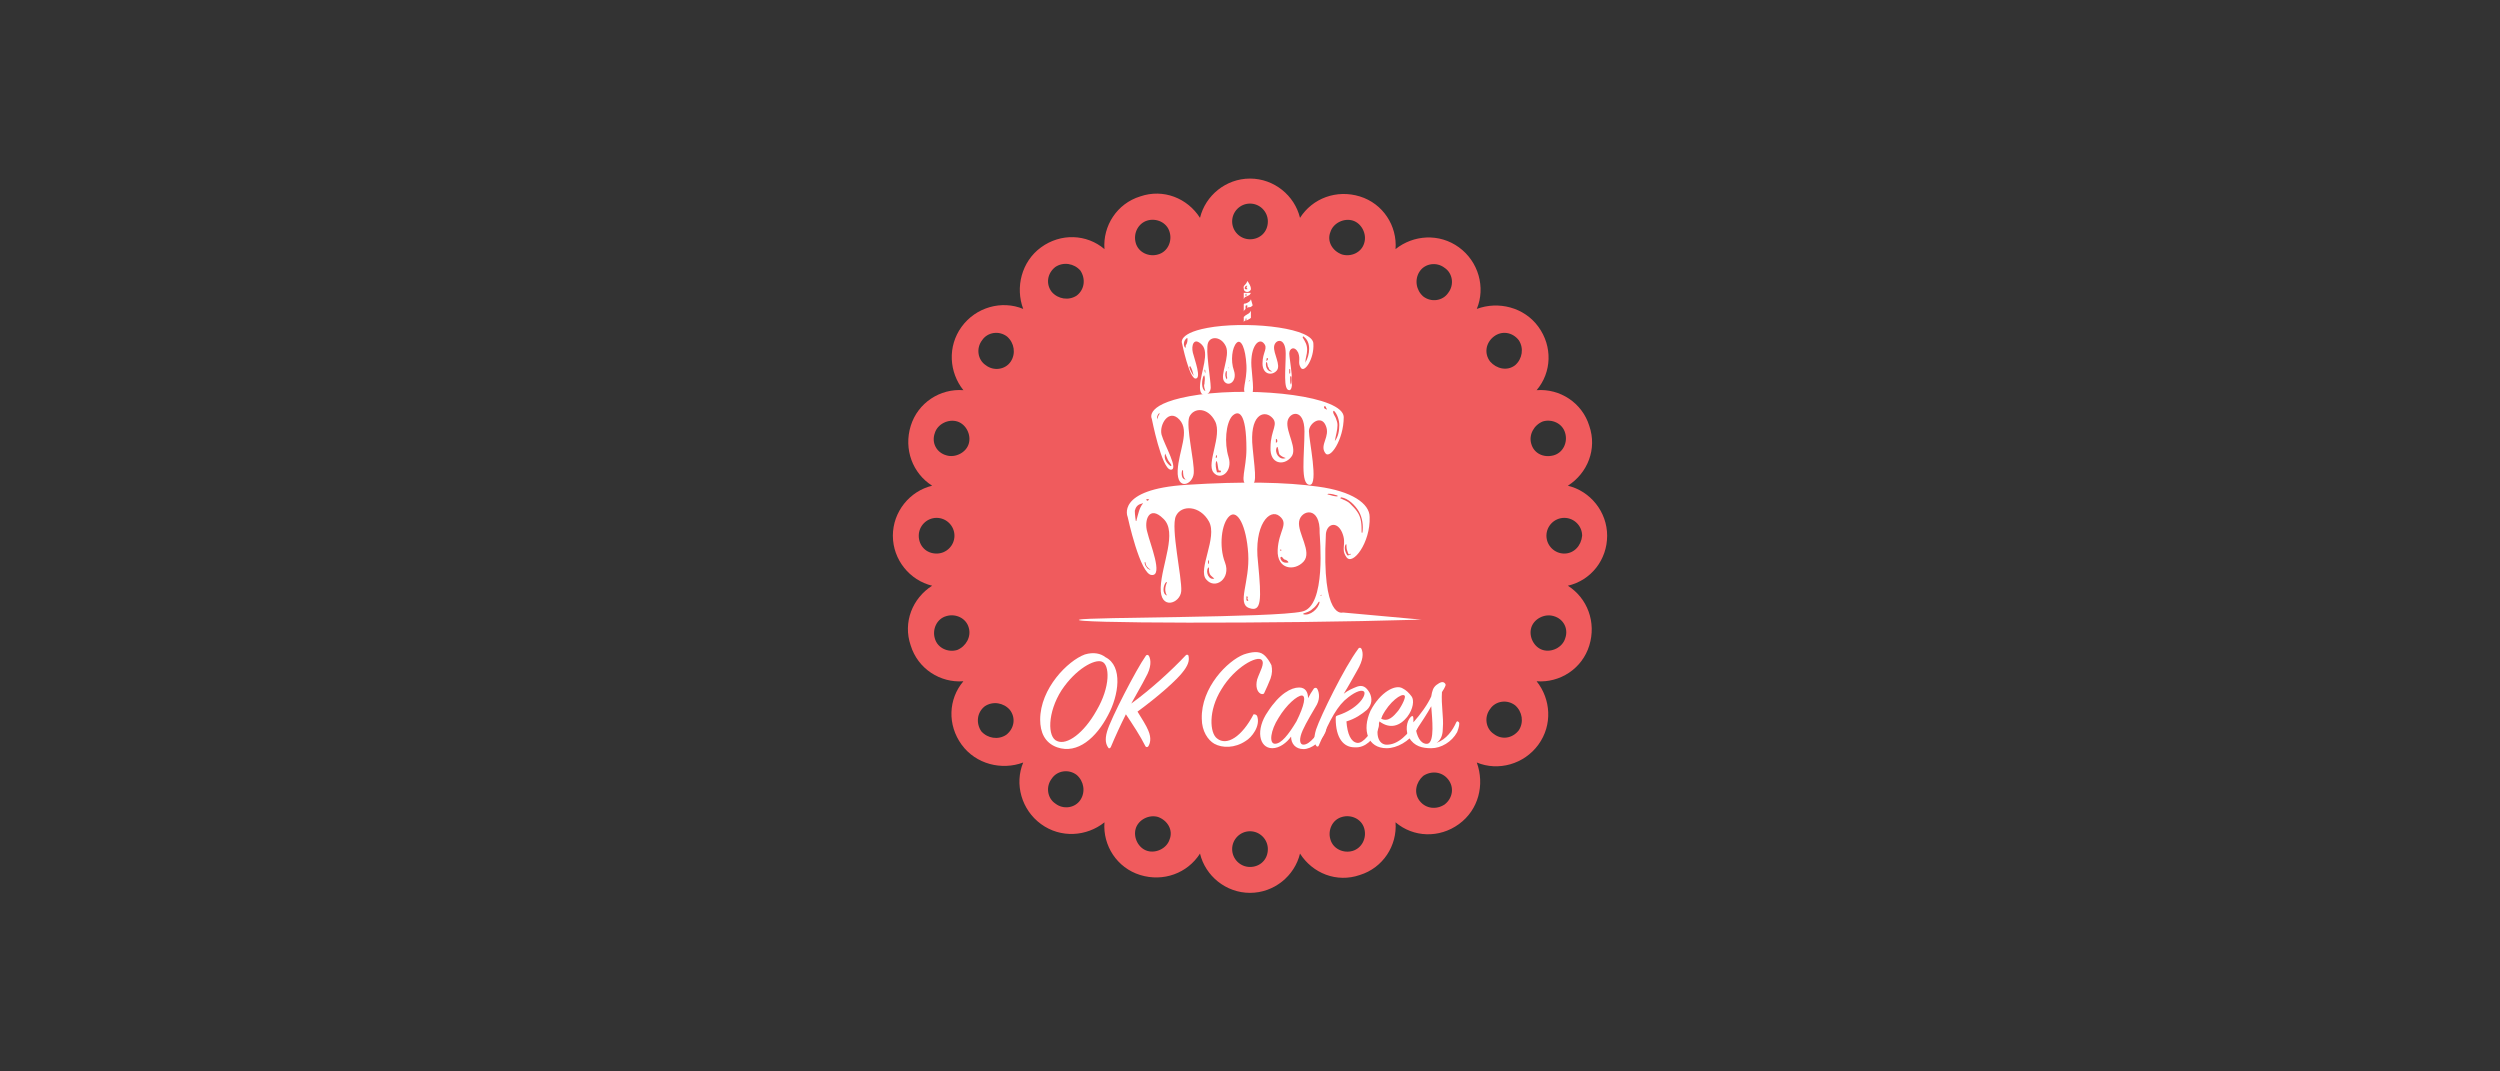 <?xml version="1.0" encoding="utf-8"?>
<!-- Generator: Adobe Illustrator 22.0.1, SVG Export Plug-In . SVG Version: 6.00 Build 0)  -->
<svg version="1.1" id="Layer_1" xmlns="http://www.w3.org/2000/svg" xmlns:xlink="http://www.w3.org/1999/xlink" x="0px" y="0px"
	 width="280px" height="120px" viewBox="0 0 280 120" style="enable-background:new 0 0 280 120;" xml:space="preserve">
<rect x="0" y="0" width="280" height="120" fill="#333333" stroke="none"/>
<style type="text/css">
	.st0{fill:#F05B5D;}
	.st1{fill:#FFFFFF;}
</style>
<g id="Layer_1_1_">
</g>
<g>
	<g>
		<path class="st0" d="M180,60c0-2.7-1.9-5-4.4-5.6c2.2-1.4,3.3-4.1,2.4-6.7c-0.8-2.6-3.3-4.2-5.9-4c1.7-2,1.8-4.9,0.2-7.1
			c-1.6-2.2-4.5-2.9-6.9-2c1-2.4,0.2-5.3-2-6.9c-2.2-1.6-5.1-1.4-7.1,0.2c0.2-2.6-1.4-5.1-4-5.9c-2.6-0.8-5.3,0.2-6.7,2.4
			c-0.6-2.5-2.9-4.4-5.6-4.4c-2.7,0-5,1.9-5.6,4.4c-1.4-2.2-4.1-3.3-6.7-2.4c-2.6,0.8-4.2,3.3-4,5.9c-2-1.7-4.9-1.8-7.1-0.2
			c-2.2,1.6-2.9,4.5-2,6.9c-2.4-1-5.3-0.2-6.9,2c-1.6,2.2-1.4,5.1,0.2,7.1c-2.6-0.2-5.1,1.4-5.9,4c-0.8,2.6,0.2,5.3,2.4,6.7
			c-2.5,0.6-4.4,2.9-4.4,5.6c0,2.7,1.9,5,4.4,5.6c-2.2,1.4-3.3,4.1-2.4,6.7c0.8,2.6,3.3,4.2,5.9,4c-1.7,2-1.8,4.9-0.2,7.1
			c1.6,2.2,4.5,2.9,6.9,2c-1,2.4-0.2,5.3,2,6.9c2.2,1.6,5.1,1.4,7.1-0.2c-0.2,2.6,1.4,5.1,4,5.9c2.6,0.8,5.3-0.2,6.7-2.4
			c0.6,2.5,2.9,4.4,5.6,4.4c2.7,0,5-1.9,5.6-4.4c1.4,2.2,4.1,3.3,6.7,2.4c2.6-0.8,4.2-3.3,4-5.9c2,1.7,4.9,1.8,7.1,0.2
			c2.2-1.6,2.9-4.4,2-6.9c2.4,1,5.3,0.2,6.9-2c1.6-2.2,1.4-5.1-0.2-7.1c2.6,0.2,5.1-1.4,5.9-4c0.8-2.6-0.2-5.3-2.4-6.7
			C178.2,65,180,62.7,180,60z M104.7,48.5c0.3-1,1.5-1.6,2.5-1.3c1,0.3,1.6,1.5,1.3,2.5c-0.3,1-1.5,1.6-2.5,1.3
			C104.9,50.7,104.3,49.6,104.7,48.5z M102.9,60c0-1.1,0.9-2,2-2c1.1,0,2,0.9,2,2c0,1.1-0.9,2-2,2C103.7,62,102.9,61.1,102.9,60z
			 M107.2,72.8c-1,0.3-2.2-0.2-2.5-1.3c-0.3-1,0.2-2.2,1.3-2.5c1-0.3,2.2,0.2,2.5,1.3C108.8,71.3,108.2,72.4,107.2,72.8z
			 M112.7,82.3c-0.9,0.6-2.1,0.4-2.8-0.4c-0.6-0.9-0.5-2.1,0.4-2.8c0.9-0.6,2.1-0.4,2.8,0.4C113.8,80.4,113.6,81.6,112.7,82.3z
			 M113.2,40.5c-0.6,0.9-1.9,1.1-2.8,0.4c-0.9-0.6-1.1-1.9-0.4-2.8c0.6-0.9,1.9-1.1,2.8-0.4C113.6,38.4,113.8,39.6,113.2,40.5z
			 M118.2,29.9c0.9-0.6,2.1-0.4,2.8,0.4c0.6,0.9,0.5,2.1-0.4,2.8c-0.9,0.6-2.1,0.4-2.8-0.4C117.1,31.8,117.3,30.6,118.2,29.9z
			 M121,89.6c-0.6,0.9-1.9,1.1-2.8,0.4c-0.9-0.6-1.1-1.9-0.4-2.8c0.6-0.9,1.9-1.1,2.8-0.4C121.4,87.5,121.6,88.7,121,89.6z
			 M128.5,24.7c1-0.3,2.2,0.2,2.5,1.3c0.3,1-0.2,2.2-1.3,2.5c-1,0.3-2.2-0.2-2.5-1.3C126.9,26.1,127.5,25,128.5,24.7z M131,94
			c-0.3,1-1.5,1.6-2.5,1.3c-1-0.3-1.6-1.5-1.3-2.5c0.3-1,1.5-1.6,2.5-1.3C130.8,91.9,131.4,93,131,94z M140,97.1c-1.1,0-2-0.9-2-2
			c0-1.1,0.9-2,2-2c1.1,0,2,0.9,2,2C142,96.3,141.1,97.1,140,97.1z M140,26.8c-1.1,0-2-0.9-2-2c0-1.1,0.9-2,2-2c1.1,0,2,0.9,2,2
			C142,26,141.1,26.8,140,26.8z M149,26c0.3-1,1.5-1.6,2.5-1.3c1,0.3,1.6,1.5,1.3,2.5c-0.3,1.1-1.5,1.6-2.5,1.3
			C149.2,28.1,148.6,27,149,26z M151.5,95.3c-1,0.3-2.2-0.2-2.5-1.3c-0.3-1,0.2-2.2,1.3-2.5c1-0.3,2.2,0.2,2.5,1.3
			C153.1,93.9,152.5,95,151.5,95.3z M159,30.4c0.6-0.9,1.9-1.1,2.8-0.4c0.9,0.6,1.1,1.9,0.4,2.8c-0.6,0.9-1.9,1.1-2.8,0.4
			C158.6,32.5,158.4,31.3,159,30.4z M161.8,90.1c-0.9,0.6-2.1,0.5-2.8-0.4c-0.7-0.9-0.4-2.1,0.4-2.8c0.9-0.6,2.1-0.5,2.8,0.4
			C162.9,88.2,162.7,89.4,161.8,90.1z M167.3,37.7c0.9-0.7,2.1-0.5,2.8,0.4c0.6,0.9,0.4,2.1-0.4,2.8c-0.9,0.7-2.1,0.4-2.8-0.4
			C166.2,39.6,166.4,38.4,167.3,37.7z M170.1,81.8c-0.7,0.9-1.9,1.1-2.8,0.4c-0.9-0.6-1.1-1.9-0.4-2.8c0.6-0.9,1.9-1.1,2.8-0.4
			C170.5,79.7,170.7,80.9,170.1,81.8z M172.8,47.2c1-0.3,2.2,0.2,2.5,1.3c0.3,1-0.2,2.2-1.3,2.5c-1.1,0.3-2.2-0.2-2.5-1.3
			C171.2,48.7,171.8,47.6,172.8,47.2z M175.3,71.5c-0.3,1-1.5,1.6-2.5,1.3c-1-0.3-1.6-1.5-1.3-2.5c0.3-1,1.5-1.6,2.5-1.3
			C175.1,69.3,175.7,70.4,175.3,71.5z M175.2,62c-1.1,0-2-0.9-2-2c0-1.1,0.9-2,2-2c1.1,0,2,0.9,2,2C177.1,61.1,176.3,62,175.2,62z"
			/>
	</g>
	<g>
		<path class="st1" d="M145.5,37.7C145.5,37.7,145.5,37.7,145.5,37.7L145.5,37.7C145.5,37.7,145.5,37.7,145.5,37.7
			c-0.1-0.1-0.2-0.1-0.3-0.1c-0.1,0-0.1,0-0.1,0.1c0,0.1,0.1,0.1,0.1,0.1C145.4,37.8,145.5,37.8,145.5,37.7
			C145.5,37.8,145.5,37.8,145.5,37.7C145.6,37.8,145.6,37.7,145.5,37.7z"/>
		<path class="st1" d="M140,43.9c-0.1-0.2-0.1-0.5-0.1-0.7c0-0.1-0.1-0.1-0.1,0C139.7,43.5,139.7,43.7,140,43.9
			C140,44,140,44,140,43.9z"/>
		<path class="st1" d="M136,36.6c-4.3,0.6-3.6,1.9-3.6,1.9s0.8,3.9,1.5,3.9c0.7,0-0.1-2.1-0.3-2.9c-0.2-0.8,0.1-1.8,1-0.9
			c0.9,0.9-0.1,3-0.2,4.6c-0.1,1.6,1.2,1.1,1.2,0.2c0-0.9-0.6-4.2-0.3-5c0.3-0.8,1.5-0.7,2,0.4c0.5,1.1-0.7,3.2-0.2,3.9
			c0.5,0.7,1.5,0,1.1-1.2c-0.4-1.1-0.2-2.6,0.3-3.1c0.5-0.5,1,0.6,1.1,2.5c0.1,1.9-0.7,3,0.1,3.3c0.8,0.3,0.7-0.5,0.5-2.7
			c-0.3-2.5,0.7-3.7,1.3-3.1c0.6,0.6-0.1,1-0.1,2.3c0,1.3,1.1,1.4,1.6,0.8c0.5-0.6-0.4-1.9-0.3-2.7c0.1-0.8,1.3-1.1,1.3,0.8
			c0,1.8-0.3,4.1,0.4,4.1c0.7,0,0-3.5,0-4.1c0-0.6,0.6-0.9,1-0.1c0.3,0.8-0.1,1.1,0.3,1.7c0.4,0.6,1.5-1,1.4-2.7
			C147.1,36.8,140.5,36,136,36.6z M132.8,38.7C132.8,38.7,132.8,38.7,132.8,38.7c0,0.1,0,0.1,0,0.2c0,0,0,0.1-0.1,0
			c-0.2-0.3-0.1-0.8,0.2-1c0-0.1,0.1,0,0.1,0C133,38.2,133,38.4,132.8,38.7z M133.7,42.1C133.7,42.1,133.7,42.1,133.7,42.1
			c-0.2-0.3-0.4-0.6-0.5-1c0,0,0.1-0.1,0.1-0.1C133.5,41.3,133.6,41.7,133.7,42.1z M134.9,41.4C134.9,41.4,135,41.4,134.9,41.4
			c0.1,0,0.1,0.1,0.1,0.2c0,0,0,0.1,0,0.1c0,0,0,0,0,0.1c0,0,0,0,0,0c0,0,0,0,0,0c0,0,0,0,0,0C134.9,41.6,134.9,41.5,134.9,41.4z
			 M135,43.8c-0.5-0.2-0.4-1.3-0.2-1.7c0,0,0.1-0.1,0.1,0c0.1,0.3,0,0.6,0,0.9C134.8,43.2,134.9,43.5,135,43.8
			C135,43.8,135,43.8,135,43.8z M137.4,42.5c-0.2-0.3-0.2-0.6-0.1-0.9c0,0,0.1-0.1,0.1,0c0,0.2,0,0.3,0,0.5
			C137.4,42.2,137.5,42.3,137.4,42.5C137.5,42.5,137.4,42.5,137.4,42.5z M137.6,41.2C137.6,41.2,137.6,41.2,137.6,41.2
			C137.6,41.2,137.6,41.2,137.6,41.2C137.6,41.3,137.5,41.3,137.6,41.2C137.5,41.3,137.5,41.3,137.6,41.2
			C137.5,41.2,137.5,41.2,137.6,41.2c-0.1-0.1,0-0.1,0-0.1C137.6,41.1,137.6,41.1,137.6,41.2C137.6,41.1,137.6,41.2,137.6,41.2z
			 M139.9,42.7C139.9,42.7,139.9,42.7,139.9,42.7C139.9,42.7,139.9,42.8,139.9,42.7c0,0.1,0,0.1-0.1,0.1
			C139.9,42.8,139.9,42.8,139.9,42.7C139.8,42.8,139.8,42.7,139.9,42.7C139.9,42.7,139.9,42.6,139.9,42.7c0-0.1,0-0.1,0-0.1
			C140,42.6,140,42.7,139.9,42.7z M141.8,40.4c0.1-0.1,0-0.2,0.1-0.3c0,0,0,0,0.1,0c0,0,0,0.1,0,0.2
			C141.9,40.4,141.9,40.4,141.8,40.4C141.8,40.5,141.8,40.4,141.8,40.4z M142.5,41.6c-0.5,0.1-0.8-0.5-0.7-1c0,0,0.1-0.1,0.1,0
			c0.1,0.2,0,0.4,0.2,0.6C142.1,41.4,142.3,41.5,142.5,41.6C142.5,41.6,142.5,41.6,142.5,41.6z M144.6,43.1
			C144.6,43.1,144.5,43.1,144.6,43.1c-0.1-0.2-0.1-0.3-0.1-0.5c0-0.1,0-0.3,0-0.4c0,0,0.1-0.1,0.1-0.1
			C144.7,42.3,144.7,42.8,144.6,43.1z M144.5,41.4c0,0.1,0,0.2,0,0.4c0,0-0.1,0.1-0.1,0c0-0.1,0-0.2,0-0.4
			C144.4,41.3,144.5,41.3,144.5,41.4z M146.2,40.6C146.2,40.7,146.1,40.7,146.2,40.6c0-0.5,0.2-0.9,0.2-1.4c0-0.6-0.2-0.9-0.5-1.4
			c0-0.1,0.1-0.2,0.1-0.1C146.9,38.3,146.7,39.8,146.2,40.6z"/>
		<path class="st1" d="M134.3,44.2c-6.3,0.9-5.3,2.7-5.3,2.7s1.1,5.6,2.1,5.7c1,0.1-0.7-2.8-1-3.9c-0.3-1.1,0.8-3,2-1.7
			c1.2,1.3-0.1,3.5-0.2,5.7c-0.1,2.3,1.7,1.6,1.8,0.3c0.1-1.3-0.9-5.2-0.5-6.3c0.5-1.1,2.1-1.1,2.9,0.5c0.8,1.6-1,4.7-0.2,5.7
			c0.8,1,2.2-0.1,1.7-1.7c-0.5-1.6-0.3-3.8,0.4-4.6c0.7-0.7,1.6-0.5,1.6,3.7c0,2.2-0.8,3.8,0.1,4c1.2,0.3,0.9-1,0.6-4.1
			c-0.4-3.7,1.2-4.3,2.1-3.5c0.9,0.8-0.1,1.4-0.1,3.4c-0.1,1.9,1.5,2.1,2.3,1.1c0.8-0.9-0.6-2.8-0.4-4c0.2-1.1,1.9-1.5,1.9,1.1
			c0,2.7-0.5,6,0.6,6c1,0-0.1-5-0.1-6c0-0.9,1.4-1.9,1.9-0.6c0.5,1.2-0.7,2.1-0.1,3c0.5,0.9,2.1-1.4,2.1-4
			C150.4,44.4,140.9,43.3,134.3,44.2z M130.5,50.8c0.1,0.2,0.2,0.5,0.3,0.7c0.1,0.2,0.3,0.4,0.4,0.6c0,0,0,0.1-0.1,0.1
			C130.7,51.9,130.3,51.4,130.5,50.8C130.4,50.8,130.4,50.8,130.5,50.8z M129.7,46.7c0,0.1-0.1,0.2-0.1,0.3c0,0,0,0,0,0c0,0,0,0,0,0
			c0,0,0,0,0,0c0,0,0,0,0,0c0,0,0,0,0,0c0,0,0-0.1,0-0.1c0-0.1,0-0.1,0-0.2c0-0.1,0.1-0.3,0.2-0.4c0,0,0.1,0,0.1,0
			C129.8,46.5,129.7,46.6,129.7,46.7z M132.8,53.7c-0.5,0-0.5-0.7-0.4-1c0,0,0.1-0.1,0.1,0C132.5,53,132.5,53.5,132.8,53.7
			C132.9,53.6,132.9,53.7,132.8,53.7z M136.2,51.1C136.2,51.1,136.2,51.1,136.2,51.1c0-0.1,0-0.1,0-0.1c0,0,0.1,0,0.1,0
			c0,0,0,0.1,0,0.2c0,0-0.1,0.1-0.1,0.1C136.1,51.2,136.2,51.1,136.2,51.1z M136.7,52.9c-0.1,0-0.2,0-0.3,0c0,0,0,0-0.1,0
			c-0.1-0.4-0.2-0.8-0.1-1.2c0,0,0.1-0.1,0.1,0c0.1,0.3,0.1,0.7,0.2,1c0.1,0,0.2,0,0.2,0C136.8,52.8,136.7,52.9,136.7,52.9z
			 M142.9,49.6c0,0,0-0.1,0-0.2c0-0.1,0-0.1,0-0.2c0,0,0.1-0.1,0.1,0C143.1,49.4,143.1,49.5,142.9,49.6
			C142.9,49.7,142.9,49.6,142.9,49.6z M144,51.3c-0.7,0.3-1.3-0.6-1-1.2c0,0,0.1-0.1,0.1,0c0.1,0.3,0.1,0.6,0.2,0.8
			C143.5,51.1,143.7,51.2,144,51.3C144.1,51.2,144,51.3,144,51.3z M148.6,45.9c-0.1-0.1-0.2-0.1-0.3-0.2c0,0,0,0,0-0.1c0,0,0,0,0,0
			c0,0,0,0,0-0.1c0.1,0,0.2,0,0.2,0.1C148.5,45.7,148.6,45.7,148.6,45.9C148.7,45.9,148.6,45.9,148.6,45.9z M149.5,49.4
			C149.5,49.4,149.5,49.5,149.5,49.4c0.1-0.6,0.3-1.2,0.3-1.8c0-0.3-0.1-0.5-0.2-0.8c-0.1-0.2-0.3-0.5-0.3-0.7c0,0,0.1-0.1,0.1-0.1
			c0.4,0.4,0.6,1.1,0.6,1.6C150,48.2,149.9,48.9,149.5,49.4z"/>
		<path class="st1" d="M140.1,32.8l-0.8,0l0,0.7c0.1-0.3,0.2-0.2,0.5-0.4C139.9,33.1,140,33,140.1,32.8L140.1,32.8z M139.6,32.9
			c0,0,0,0.1,0,0.1c0,0,0,0.1,0,0.1c0,0.1-0.1,0.1-0.1,0c0-0.1,0-0.1,0-0.2C139.4,33,139.5,32.9,139.6,32.9
			C139.5,32.9,139.5,32.9,139.6,32.9C139.6,32.9,139.6,32.9,139.6,32.9z"/>
		<path class="st1" d="M140.1,33.5c0,0.1-0.1,0.2-0.2,0.3c-0.2,0.1-0.3,0.2-0.5,0.2c-0.1,0-0.1,0.1-0.1,0.1l0,0.8
			c0-0.1,0.1-0.2,0.2-0.3c0,0,0,0,0,0c0,0,0,0,0-0.1c0-0.1,0-0.1,0-0.2c0,0,0-0.1,0.1-0.1c0,0,0.1,0,0.1,0c0,0.1,0,0.1,0,0.2
			c0,0,0,0.1,0,0.1c0.1-0.1,0.1-0.1,0.3-0.1c0.1,0,0.2-0.1,0.3-0.2L140.1,33.5z"/>
		<path class="st1" d="M140.1,34.8c-0.1,0.2-0.2,0.3-0.4,0.4c-0.2,0.1-0.3,0.2-0.4,0.3l0,0.6c0-0.1,0.1-0.2,0.2-0.2
			c0-0.1,0-0.1,0-0.2c0,0,0.1-0.1,0.1,0c0,0.1,0,0.1,0,0.2c0,0,0,0,0,0c0.2-0.1,0.4-0.2,0.5-0.3L140.1,34.8z"/>
		<path class="st1" d="M139.8,31.6c-0.1-0.2-0.1-0.1-0.2,0.1c-0.1,0.2-0.4,0.3-0.3,0.6c0,0.3,0.2,0.4,0.4,0.4c0,0,0,0,0,0l0,0.2l0,0
			c0,0,0,0,0,0c0,0,0,0,0,0l0,0l0-0.2c0.2,0,0.4-0.2,0.4-0.3C140.1,32,139.9,31.8,139.8,31.6z M139.7,32.4c0,0-0.1,0-0.1,0
			c0,0,0,0-0.1,0c0,0-0.1-0.1-0.1-0.1c0-0.1,0.1-0.3,0.2-0.3c0,0,0.1,0,0.1,0c0,0.1-0.1,0.1-0.1,0.2c0,0,0,0,0,0c0,0,0,0,0,0
			C139.7,32.3,139.7,32.3,139.7,32.4C139.7,32.3,139.7,32.4,139.7,32.4z"/>
		<path class="st1" d="M150.4,68.6c0,0-2.4,0.9-1.9-8.8c0.1-1.1,1.2-1.5,1.8-0.2c0.6,1.4-0.2,1.8,0.5,2.8c0.7,1,2.7-1.6,2.6-4.5
			c0-1.5-2-2.9-5.8-3.4c-3.5-0.5-8.4-0.6-14.7-0.2c-8,0.5-6.6,3.6-6.6,3.6s1.4,6.5,2.7,6.5c1.3,0.1-0.2-3.5-0.5-4.8
			c-0.4-1.3,0.2-3.1,1.8-1.5c1.6,1.5-0.2,5.1-0.3,7.7c-0.1,2.6,2.2,1.8,2.3,0.4c0.1-1.5-1.2-7.1-0.6-8.4c0.6-1.3,2.7-1.2,3.7,0.6
			c1,1.8-1.3,5.4-0.3,6.5c1,1.2,2.8-0.1,2.1-1.9c-0.7-1.8-0.4-4.4,0.5-5.2c0.9-0.8,1.9,1.1,2.1,4.2c0.2,3.2-1.3,5.6,0.1,6.1
			c1.4,0.5,1.4-0.9,1-5.1c-0.5-4.2,1.3-6.1,2.4-5.2c1.1,0.9-0.1,1.6-0.2,3.8c-0.1,2.2,1.9,2.4,2.9,1.3c1-1.1-0.7-3.2-0.5-4.5
			c0.2-1.3,2.4-1.8,2.3,1.3c0,0.4,0.8,8.3-2,8.8c-3.2,0.7-24,0.6-24.9,0.9c-1.5,0.4,21.2,0.5,38.3,0L150.4,68.6z M151.3,62.1
			c-0.1,0-0.2,0.1-0.3,0.1c0,0,0,0-0.1,0c-0.2-0.3-0.4-0.8-0.2-1.2c0,0,0.1-0.1,0.1,0c0,0.2,0,0.5,0.1,0.7c0,0,0.1,0.4,0.2,0.4
			C151.2,62,151.3,62,151.3,62.1C151.4,62.1,151.3,62.1,151.3,62.1z M150.2,55.7c0.8,0.1,1.6,0.9,2,1.6c0.4,0.7,0.5,1.6,0.4,2.3
			c0,0.1-0.1,0.1-0.1,0c0-0.8,0-1.6-0.5-2.3c-0.2-0.3-0.5-0.6-0.8-0.9c-0.3-0.3-0.7-0.4-1.1-0.6C150.1,55.8,150.2,55.7,150.2,55.7z
			 M148.8,55.3c0.3,0,0.7,0.1,1,0.2c0,0,0,0.1,0,0.1c-0.3,0-0.7-0.1-1-0.2C148.6,55.4,148.7,55.3,148.8,55.3z M128,56.4
			c-0.4,0.5-0.5,1.1-0.7,1.8c0,0,0,0,0,0.1c0,0,0,0,0,0c0,0-0.1,0.1-0.1,0c0,0,0,0,0,0c0,0,0,0,0,0c0-0.1-0.1-0.6-0.1-1.1
			c0.1-0.4,0.3-0.7,0.8-0.8C128,56.3,128,56.4,128,56.4z M128.5,63.5c0.1,0.1,0.1,0.1,0.2,0.2c0.1,0,0.1,0.1,0.2,0.1c0,0,0,0,0,0
			c-0.1,0-0.2,0-0.3-0.1c-0.1,0-0.1-0.1-0.2-0.2c-0.1-0.1-0.2-0.3-0.2-0.5c0,0,0-0.1,0.1,0C128.3,63.2,128.4,63.4,128.5,63.5z
			 M128.5,56.1C128.4,56.1,128.4,56.1,128.5,56.1c-0.1-0.1-0.1-0.1-0.1-0.1c0,0,0-0.1,0-0.1c0,0,0,0,0.1,0c0,0,0,0,0,0c0,0,0,0,0,0
			c0,0,0.2,0,0.2,0.1C128.6,56,128.5,56.1,128.5,56.1z M130.7,66.7c-0.6-0.2-0.4-1.2-0.1-1.5c0,0,0.1,0,0.1,0
			C130.5,65.7,130.4,66.2,130.7,66.7C130.7,66.7,130.7,66.7,130.7,66.7z M135.3,62.8c0,0,0.1-0.1,0.1,0c0,0.1,0,0.2,0,0.3
			c0,0-0.1,0.1-0.1,0C135.3,63,135.3,62.9,135.3,62.8z M136,64.8c-0.6,0.2-1-0.7-0.7-1.2c0,0,0.1-0.1,0.1,0c0,0.2,0,0.5,0.1,0.7
			C135.6,64.5,135.8,64.6,136,64.8C136.1,64.7,136,64.8,136,64.8z M139.8,67.3C139.8,67.3,139.8,67.3,139.8,67.3
			C139.8,67.4,139.8,67.4,139.8,67.3c-0.2,0-0.2-0.1-0.2-0.1c0-0.1,0-0.3,0-0.4c0,0,0,0,0.1,0c0.1,0.1,0,0.2,0,0.3
			C139.8,67.1,139.8,67.3,139.8,67.3C139.8,67.3,139.8,67.3,139.8,67.3z M143.4,61.6c0-0.1,0.1-0.1,0.1,0v0c0,0,0,0,0,0c0,0,0,0,0,0
			c0,0,0,0,0,0c0,0,0,0.1,0,0.1c0,0,0,0,0,0c0,0,0,0,0,0c0,0,0,0,0,0c0,0-0.1,0-0.1,0C143.4,61.7,143.4,61.7,143.4,61.6z M144.3,63
			C144.3,63,144.3,63.1,144.3,63C144.3,63.1,144.3,63.1,144.3,63c-0.5,0.1-0.8-0.1-0.9-0.5c0-0.1,0.1-0.2,0.2-0.1
			c0.1,0.1,0.2,0.3,0.4,0.3C144.2,62.8,144.3,62.9,144.3,63C144.4,63,144.4,63,144.3,63z M146,68.8c-0.1,0,0-0.1,0-0.1
			c0.3-0.1,0.7-0.2,1-0.5c0.3-0.2,0.5-0.5,0.7-0.8c0,0,0.1,0,0.1,0C147.7,68.2,146.7,69,146,68.8z M148,66.6
			C148,66.6,148,66.6,148,66.6C148,66.7,148,66.7,148,66.6c0,0.1,0,0.1,0,0.1c0,0-0.1,0.1-0.1,0c0,0,0-0.1,0-0.1
			C147.9,66.7,147.9,66.7,148,66.6C147.9,66.7,148,66.6,148,66.6C148,66.6,148,66.6,148,66.6C148.1,66.6,148.1,66.6,148,66.6z"/>
	</g>
	<g>
		<g>
			<path class="st1" d="M124.1,80.1c-1.3,2.5-3.4,4.4-5.7,3.6c-1.4-0.5-1.9-1.7-1.9-3.1c0-3.5,3.1-6.6,5-7.3c1-0.3,1.8-0.1,2.3,0.3
				C125.8,74.6,125.3,77.9,124.1,80.1z M123.4,74.1c-0.8-0.3-2.9,0.8-4.5,3.2c-1.6,2.5-1.6,5.3-0.5,5.7c1.1,0.5,3-0.9,4.4-3.4
				C124.4,76.9,124.3,74.4,123.4,74.1z"/>
			<path class="st1" d="M124.4,83.7c-0.1,0.1-0.2,0.2-0.3,0c-0.2-0.3-0.4-0.8-0.1-1.8c0.4-1.4,3.3-7,4.3-8.4c0.1-0.2,0.3-0.2,0.4,0
				c0.2,0.4,0.3,1.2-0.4,2.4c-0.4,0.8-1,1.8-1.6,2.9c2.2-1.6,4.5-3.7,6.1-5.4c0.1-0.1,0.2-0.1,0.3,0c0.1,0.4,0.1,0.9-0.5,1.7
				c-0.7,1-3,3-5.2,4.6c0.5,0.8,1,1.6,1.2,2.1c0.4,0.9,0.2,1.5,0,1.8c-0.1,0.1-0.2,0.1-0.3,0c-0.6-1.2-1.4-2.4-2.2-3.6
				C125.5,81.2,124.9,82.5,124.4,83.7z"/>
		</g>
		<g>
			<path class="st1" d="M140.8,80.2c0.4,1.1-0.6,2.4-1.3,2.8c-1.2,0.8-2.6,0.8-3.5,0.3c-0.7-0.4-1.4-1.4-1.4-2.8
				c-0.1-3.5,2.9-6.5,4.7-7.2c0.9-0.3,1.7-0.4,2.2,0c0.4,0.3,0.7,0.8,0.9,1.2c0.1,0.5,0.1,0.9-0.1,1.5c-0.2,0.5-0.5,1.2-0.7,1.6
				c0,0.1-0.2,0.2-0.4,0.1c-0.4-0.2-0.6-0.8-0.4-1.6c0.3-0.9,0.9-1.8,0.5-2.2c-0.5-0.5-3,0.8-4.5,3.3c-1.5,2.4-1.3,4.9-0.5,5.5
				c1.1,0.9,2.8-0.2,4.1-2.7C140.5,80,140.7,80,140.8,80.2z"/>
			<path class="st1" d="M147.1,77.2c0.1-0.2,0.3-0.2,0.4-0.1c0.2,0.3,0.4,1,0,1.8c-0.4,0.7-1.2,2-1.6,2.9c-0.4,0.9-0.4,1.6,0.1,1.6
				c0.7,0,1.6-1.2,2.2-2.3c0.1-0.1,0.2-0.2,0.3,0c0.1,0.1,0.1,0.6-0.1,1c-0.4,0.9-1.5,1.8-2.4,1.8c-0.9,0-1.4-0.6-1.4-1.4
				c-0.5,0.7-1.3,1.3-2.1,1.3c-1.5,0-1.9-2.1-0.5-4.1c1.3-2,2.6-2.7,3.5-2.7c0.7,0,1,0.5,1,1.2C146.7,77.8,146.9,77.5,147.1,77.2z
				 M145.8,77.9c-0.5,0-1.7,1-2.6,2.5c-0.9,1.4-1.1,2.9-0.4,2.9c0.7,0,1.5-1,2.4-2.5C146.1,79,146.3,77.9,145.8,77.9z"/>
			<path class="st1" d="M152,76.9c0.6-0.2,1,0,1.4,0.7c0.3,0.6,0.3,1.3-0.3,1.9c-0.6,0.5-1.3,1-2.3,1.3c0.1,1.4,0.5,2.3,1.2,2.4
				c0.7,0.1,1.6-1.2,2.1-2.2c0.1-0.2,0.2-0.2,0.3,0c0.1,0.2,0,0.6-0.2,1c-0.4,0.7-1.2,1.8-2.5,1.7c-1.2,0-2.1-1-2.1-3.2
				c0-0.3,0-0.3,0.3-0.4c2.1-0.7,3.1-2.1,2.9-2.6c-0.2-0.3-0.9-0.1-1.8,0.6c-1.2,0.9-2,2.4-3.3,5.4c0,0.1-0.2,0.2-0.3,0
				c-0.2-0.3-0.3-0.8,0-1.8c0.5-1.5,3.2-7,4.7-9c0.1-0.2,0.3-0.2,0.4,0c0.2,0.5,0.2,1.2-0.5,2.4c-0.4,0.7-1,1.8-1.5,2.6
				C151,77.3,151.5,77.1,152,76.9z"/>
			<path class="st1" d="M155.2,83.4c1.4,0.1,2.6-1.3,3.3-2.4c0.1-0.1,0.2-0.1,0.3,0c0.1,0.1,0,0.6-0.3,1c-0.7,1-2,1.8-3.2,1.8
				c-2.1,0-2.8-2-1.8-4.2c1.1-2.1,2.8-3,3.6-2.5c0.4,0.2,0.7,0.5,1,0.9c0.3,0.4,0.2,1.4-0.5,2.3c-0.8,1-1.9,1.4-3.1,0.5
				C154,82.3,154.4,83.3,155.2,83.4z M156.6,79.6c0.5-0.7,0.9-1.6,0.7-1.7c-0.3-0.3-1.7,0.7-2.5,2.3c0,0.1-0.1,0.2-0.1,0.3
				C155.5,80.9,156.1,80.2,156.6,79.6z"/>
			<path class="st1" d="M160.3,78c0.1-0.6,0.2-1,0.6-1.3c0.4-0.3,0.7-0.4,0.9-0.2c0.2,0.2,0.1,0.3-0.1,0.7c-0.1,0.1-0.1,0.2-0.2,0.3
				c-0.1,1.5,0.2,2.8,0.1,4c0,0.6-0.1,1.3-0.7,1.7c1.1-0.4,1.8-1.4,2.2-2.3c0.1-0.2,0.2-0.1,0.3,0c0.1,0.1,0,0.6-0.2,1.1
				c-0.6,1.1-1.8,1.8-2.9,1.8c-1,0-1.9-0.2-2.5-1.2c-0.4-0.7-0.3-1.8,0.2-2.3c0.2-0.2,0.3-0.1,0.3,0.2c0,0.1,0,0.3,0,0.4
				C159.1,80,159.9,78.9,160.3,78z M158.6,81.8c0.2,1,0.7,1.6,1.3,1.5c0.8-0.2,0.5-2.8,0.4-4.2C159.8,80,159.2,80.9,158.6,81.8z"/>
		</g>
	</g>
</g>
</svg>
